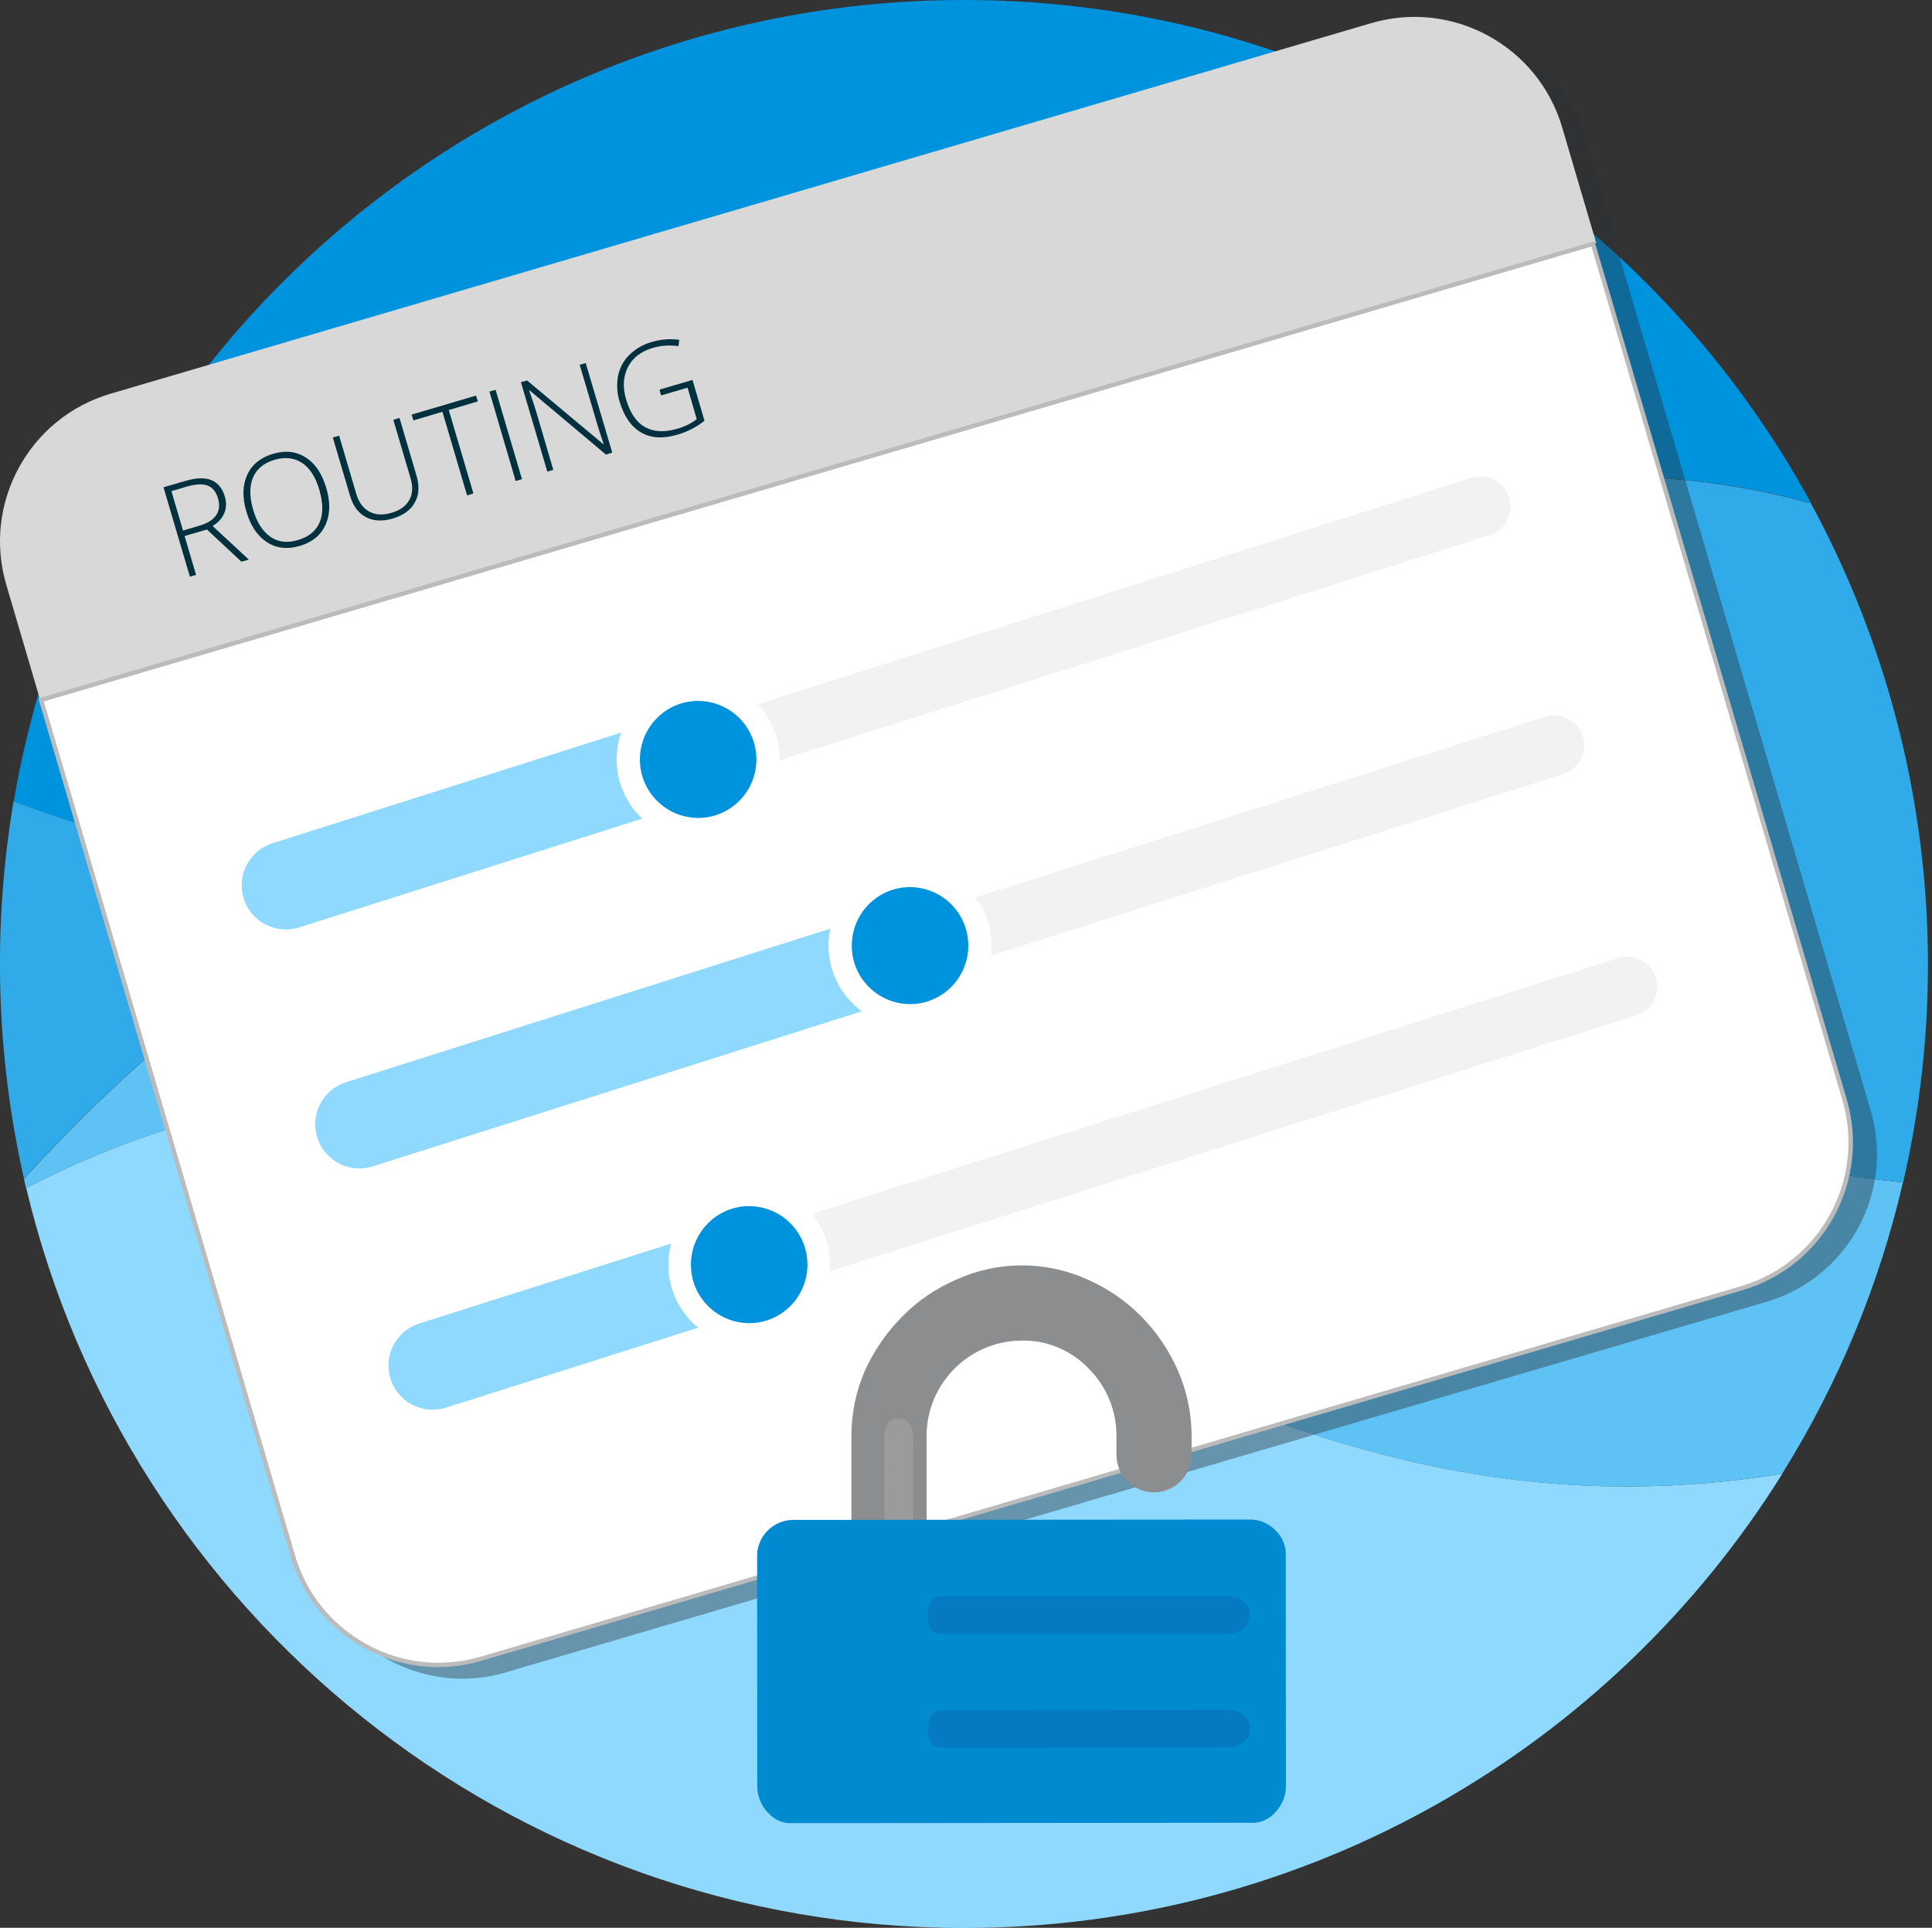 <?xml version="1.0" encoding="utf-8"?>
<!-- Generator: Adobe Illustrator 23.0.4, SVG Export Plug-In . SVG Version: 6.00 Build 0)  -->
<svg version="1.1" id="Layer_1" xmlns="http://www.w3.org/2000/svg" xmlns:xlink="http://www.w3.org/1999/xlink" x="0px" y="0px"
	 viewBox="0 0 1097.8 1095.5" style="enable-background:new 0 0 1097.8 1095.5;" xml:space="preserve">
<rect x="0" y="0" width="1097.8" height="1095.5" fill="#333333" stroke="none"/>
<style type="text/css">
	.st0{fill:#0093DD;}
	.st1{fill:#30AAE8;}
	.st2{fill:#8FD9FF;}
	.st3{fill:#5FC2F4;}
	.st4{opacity:0.4;fill:#292E34;enable-background:new    ;}
	.st5{fill:#D8D8D8;}
	.st6{fill:#FFFFFF;}
	.st7{fill:#BBBBBB;}
	.st8{fill:none;}
	.st9{fill:#01303E;}
	.st10{fill:#F2F2F2;}
	.st11{fill:#8B8D8F;}
	.st12{fill:#9B9B9B;}
	.st13{fill:#008BD1;}
	.st14{fill:#0579C1;}
</style>
<g>
	<path class="st0" d="M241.9,494.8c57.9-27,123.5-45,195-44c151.5-58.8,280.2-157,429-176.5c58.1-7.6,112.8-2.1,163.2,11.6
		C936.1,115.5,755.2-0.2,547.3,0C276.4,0.2,51.6,197.1,7.8,455.5C94,487.6,171.2,498.2,241.9,494.8z"/>
	<path class="st1" d="M241.9,494.8c-70.7,3.4-147.9-7.2-234.2-39.4c-12,71.1-10,143.9,5.9,214.3C55.7,623.7,135.7,544.3,241.9,494.8
		z"/>
	<path class="st2" d="M275.9,624.6c-98.2-12.7-186.6,12.1-261,50.5c57.4,241.3,274.5,420.7,533.3,420.5
		c196-0.2,368-103.3,464.6-258.2C701.6,888.5,514.2,655.5,275.9,624.6z"/>
	<path class="st3" d="M482.9,454.2c-15.3-2-30.6-3.1-46-3.3c-71.5-1-137.1,17-195,44c-106.2,49.5-186.2,128.9-228.3,175
		c0.4,1.8,0.8,3.5,1.2,5.3c74.4-38.4,162.8-63.2,261-50.5c238.3,30.9,425.8,263.9,736.9,212.7c31.8-51,55-106.9,68.6-165.5
		C848.4,649.7,683.7,480.2,482.9,454.2z"/>
	<path class="st1" d="M1029,286c-50.4-13.7-105.1-19.2-163.2-11.6c-148.7,19.5-277.4,117.7-428.9,176.5c15.4,0.2,30.7,1.3,46,3.3
		c200.8,26,365.5,195.6,598.5,217.7C1111.6,541.1,1092.9,403.9,1029,286z"/>
</g>
<title>Asset 33</title>
<path class="st4" d="M1063,631.2L920,145l0.7-0.2l-19.3-65.7c-13.6-46.4-62.3-73-108.7-59.4c0,0,0,0,0,0L76.6,230.3
	c-46.4,13.6-73,62.3-59.3,108.7l18.9,64.3l-0.7,0.2l143.3,487.5c13.6,46.4,62.2,73,108.5,59.4c0.1,0,0.1,0,0.2-0.1l716.1-210.5
	C1050.1,726.2,1076.6,677.6,1063,631.2C1063,631.2,1063,631.2,1063,631.2z"/>
<path class="st5" d="M887.7,72.5c-13.6-46.4-62.3-73-108.7-59.3L62.9,223.7c-46.4,13.6-73,62.3-59.3,108.7c0,0,0,0,0,0l19.3,65.6
	L907,138.1L887.7,72.5z"/>
<path class="st6" d="M249.2,946.1c-38.3-0.1-71.9-25.3-82.9-62l-143-486.3l881.8-259.3l143,486.3c13.4,45.7-12.8,93.7-58.5,107.2
	L273.5,942.6C265.6,944.9,257.5,946.1,249.2,946.1L249.2,946.1z"/>
<path class="st7" d="M904.3,140.1l142.6,485.1c13.2,45.1-12.6,92.4-57.7,105.7L273.2,941.4c-25.5,7.5-53.1,2.7-74.5-13.2
	c-15-11-25.9-26.6-31.1-44.5L24.9,398.6L904.3,140.1 M906,137L21.8,396.9l143.3,487.5c13.6,46.4,62.2,73,108.5,59.4
	c0.1,0,0.1,0,0.2-0.1L990,733.2c46.4-13.6,73-62.3,59.3-108.7c0,0,0,0,0,0L906,137z"/>
<path class="st8" d="M1006,115.4l2-0.5L1006,115.4z"/>
<path class="st0" d="M1007.9,115l1.2-0.3L1007.9,115z"/>
<path class="st9" d="M104.9,304.6l6.5,22.1l-3.5,1l-15-50.8l12.1-3.5c6.3-1.9,11.3-2.1,15-0.6s6.3,4.5,7.7,9.2c1,3.1,1,6.4-0.2,9.4
	c-1.1,2.9-3.3,5.4-6.7,7.5l20.6,19.1l-4.2,1.2l-19.6-18.3L104.9,304.6z M104,301.5l9.7-2.9c4.3-1.3,7.3-3.2,9.1-5.8
	c1.8-2.6,2.2-5.8,1.1-9.5c-1.1-3.9-3.1-6.3-6-7.4s-6.9-0.8-12.1,0.7l-8.4,2.5L104,301.5z"/>
<path class="st9" d="M185.4,277.3c2.4,8.1,2.2,15-0.4,20.9c-2.7,5.9-7.5,9.9-14.6,12c-7.1,2.1-13.3,1.4-18.7-2.1
	c-5.4-3.5-9.3-9.3-11.7-17.4c-2.4-8.1-2.2-15,0.5-20.9s7.6-9.8,14.6-11.9c7.1-2.1,13.3-1.4,18.7,2.1S183,269.2,185.4,277.3z
	 M143.8,289.5c2.1,7.3,5.4,12.4,9.8,15.5s9.7,3.7,15.7,1.9c6.1-1.8,10.2-5.1,12.3-10c2.1-4.9,2-11-0.1-18.4
	c-2.1-7.3-5.4-12.5-9.8-15.4c-4.4-2.9-9.6-3.6-15.7-1.8c-6.1,1.8-10.1,5.1-12.2,10S141.7,282.2,143.8,289.5z"/>
<path class="st9" d="M227,237.5l9.7,32.9c1.7,5.8,1.4,10.9-1,15.2c-2.4,4.3-6.6,7.3-12.7,9.1c-5.9,1.7-11,1.4-15.2-0.9
	c-4.3-2.3-7.3-6.5-9-12.4l-9.7-32.8l3.6-1l9.7,32.9c1.4,4.9,3.9,8.3,7.4,10.2c3.5,1.9,7.7,2.2,12.7,0.7c4.9-1.4,8.2-3.9,10.1-7.3
	s2.1-7.6,0.7-12.3l-9.8-33.2L227,237.5z"/>
<path class="st9" d="M269,280.4l-3.6,1.1l-14-47.5l-16.5,4.9l-1-3.3l36.6-10.8l1,3.3l-16.5,4.9L269,280.4z"/>
<path class="st9" d="M293,273.3l-14.9-50.8l3.5-1l15,50.8L293,273.3z"/>
<path class="st9" d="M347.9,257.2l-3.6,1.1L301,221.9l-0.3,0.1c1.9,5.3,3.2,9.3,4,12l9.7,33l-3.4,1l-15-50.8l3.5-1l43.3,36.2
	l0.2-0.1c-1.4-4.1-2.7-8-3.8-11.8l-9.8-33.2l3.4-1L347.9,257.2z"/>
<path class="st9" d="M374.8,221.4l18.7-5.5l6.8,23.2c-4.6,3.7-10,6.4-15.7,8c-8,2.3-14.8,1.9-20.4-1.4s-9.6-9.1-12.1-17.4
	c-1.5-4.7-1.8-9.8-0.9-14.7c0.9-4.5,3.1-8.7,6.4-11.9c3.5-3.5,7.9-6,12.6-7.3c5.1-1.6,10.5-2,15.8-1.3l-0.5,3.6
	c-4.9-0.7-9.9-0.4-14.6,1c-6.7,2-11.4,5.6-14.1,10.9c-2.7,5.3-3.1,11.4-1,18.5c2.3,7.6,5.8,12.9,10.7,15.6s10.9,3.1,18.1,1
	c4.1-1.1,7.9-2.9,11.3-5.5l-5.2-17.9l-15.1,4.4L374.8,221.4z"/>
<path class="st10" d="M366.2,416.4l468.7-148.6c2.1-0.7,4.2-1,6.4-1c11.6,0,21.1,9.5,21.1,21.1c0,9.2-6,17.3-14.7,20.1l-469,148.7
	L366.2,416.4z"/>
<path class="st6" d="M841.2,270.7c9.4,0,17.1,7.7,17.1,17.1c0,7.4-4.8,14-11.9,16.3L381.3,451.6L371.2,419l464.9-147.5
	C837.8,271,839.5,270.7,841.2,270.7 M841.2,262.7c-2.6,0-5.1,0.4-7.6,1.2L361.2,413.7l14.8,47.9l472.8-149.9
	c13.2-4.2,20.5-18.3,16.3-31.5l0,0C861.8,269.8,852.2,262.7,841.2,262.7z"/>
<path class="st2" d="M361.2,413.7l-206.4,65.5c-13.2,4.2-20.5,18.3-16.3,31.5c0,0,0,0,0,0l0,0c4.2,13.2,18.3,20.5,31.5,16.3
	c0,0,0,0,0,0l206-65.3L361.2,413.7z"/>
<path class="st0" d="M395.8,471.8c-22-0.3-39.5-18.4-39.2-40.3c0.3-21.2,17.2-38.4,38.3-39.1h0.9c21.6,0.1,39.1,17.4,39.7,38.9
	c0.5,21.9-16.9,40.1-38.9,40.6c0,0,0,0,0,0L395.8,471.8z"/>
<path class="st6" d="M396.7,398.3c18.4,0.1,33.2,15,33.1,33.4c-0.1,18-14.4,32.7-32.4,33.1h-0.7c-18.4-0.1-33.2-15-33.1-33.4
	c0.1-18,14.4-32.7,32.4-33.1H396.7 M396.7,385.3h-1c-25.5,0.5-45.8,21.7-45.3,47.2c0.5,25.2,21.1,45.3,46.3,45.3h1
	c25.5-0.5,45.8-21.7,45.3-47.2C442.5,405.4,421.9,385.2,396.7,385.3z"/>
<path class="st2" d="M506.2,516.8L196.6,615c-13.2,4.2-20.5,18.3-16.3,31.5c0,0,0,0,0,0l0,0c4.2,13.2,18.3,20.5,31.5,16.3
	l310.3-98.4L506.2,516.8z"/>
<path class="st10" d="M511.3,519.4l365.4-115.9c11.1-3.5,22.9,2.6,26.5,13.7c3.5,11.1-2.6,22.9-13.7,26.5L524.6,559.4L511.3,519.4z"
	/>
<path class="st6" d="M883.1,406.5c9.4,0,17.1,7.7,17.1,17.1c0,7.4-4.8,14-11.9,16.3L527.2,554.4L516.4,522l361.5-114.7
	C879.6,406.8,881.3,406.5,883.1,406.5 M883.1,398.5c-2.6,0-5.1,0.4-7.6,1.2L506.2,516.8l15.9,47.6l368.6-116.9
	c13.2-4.2,20.5-18.3,16.3-31.5l0,0C903.7,405.6,894,398.5,883.1,398.5L883.1,398.5z"/>
<path class="st0" d="M517.1,577.1c-21.6-0.1-39.1-17.3-39.7-38.9c-0.5-21.9,17-40.1,38.9-40.6h0.9c22,0,39.7,17.9,39.7,39.8
	c0,21.6-17.3,39.2-38.9,39.7H517.1z"/>
<path class="st6" d="M517.1,504.1c18.4,0.1,33.2,15,33.1,33.4c-0.1,18-14.4,32.7-32.4,33.1h-0.7c-18.4-0.1-33.2-15-33.1-33.4
	c0.1-18,14.4-32.7,32.4-33.1H517.1 M517.1,491.1h-1c-25.5,0.5-45.8,21.7-45.3,47.2c0.5,25.2,21.1,45.3,46.3,45.3h1
	c25.5-0.5,45.8-21.7,45.3-47.2C562.9,511.3,542.3,491.1,517.1,491.1z"/>
<path class="st2" d="M238.2,752.1c-13.2,4.2-20.5,18.3-16.3,31.5s18.3,20.5,31.5,16.3l0,0l165-52.3L403,699.8L238.2,752.1z"/>
<path class="st10" d="M408.1,702.4l510.2-161.8c11.2-3.3,22.9,3.1,26.2,14.3c3.2,10.8-2.7,22.3-13.4,25.9L420.9,742.6L408.1,702.4z"
	/>
<path class="st6" d="M924.6,543.6c9.4,0,17.1,7.7,17.1,17.1c0,7.4-4.8,14-11.9,16.3L423.5,737.6L413.1,705l506.4-160.6
	C921.1,543.9,922.9,543.6,924.6,543.6 M924.6,535.6c-2.6,0-5.1,0.4-7.6,1.2l-514,163l15.3,47.8l513.9-163
	c13.2-4.2,20.5-18.3,16.3-31.5C945.2,542.7,935.6,535.6,924.6,535.6L924.6,535.6z"/>
<path class="st0" d="M425.6,758.3c-21.6-0.1-39.1-17.3-39.7-38.9c-0.5-21.9,16.9-40.1,38.9-40.6c0,0,0,0,0,0h0.9
	c21.6,0.1,39.1,17.3,39.7,38.9c0.5,21.9-17,40.1-38.9,40.6L425.6,758.3z"/>
<path class="st6" d="M425.7,685.4c18.4,0.1,33.2,15,33.1,33.4c-0.1,18-14.4,32.7-32.4,33.1h-0.7c-18.4-0.1-33.2-15-33.1-33.4
	c0.1-18,14.4-32.7,32.4-33.1H425.7 M425.7,672.4h-1c-25.5,0.7-45.6,22-44.9,47.6c0.7,24.9,21,44.8,45.9,44.9h1
	c25.5-0.7,45.6-22,44.9-47.6C470.9,692.4,450.6,672.5,425.7,672.4z"/>
<path class="st11" d="M669.3,778.8c-5-11.5-12.1-21.9-20.9-30.8c-8.8-8.9-19.2-16-30.7-21c-23.6-10.6-50.6-10.6-74.2,0.1
	c-11.6,5-22.1,12.1-30.9,21.1c-8.8,8.9-16,19.3-21.2,30.8c-5.1,11.8-7.7,24.6-7.6,37.4l0,59.3l42.7,9.4v-68.8
	c-0.1-30,24.1-54.4,54.1-54.5c0,0,0.1,0,0.1,0c14.4-0.3,28.1,5.6,38,16c10.2,10.2,15.8,24,15.7,38.4v10.5c0,11.8,9.6,21.4,21.4,21.3
	h0l0,0c11.8,0,21.3-9.6,21.3-21.4v-10.5C677.1,803.4,674.5,790.7,669.3,778.8z"/>
<path class="st12" d="M504.6,809c-1.4,2.1-2.1,4.5-2,7l0.1,120.3c0,2.8,0.7,4.8,2,5.9s3.3,1.7,6,1.7c2.8,0,4.9-0.6,6.2-1.7
	c1.3-1.1,2-3.1,2-5.9L518.8,816c0.1-2.5-0.6-4.9-2-7c-1.4-2-3.8-3.2-6.2-3C508.2,805.9,505.9,807,504.6,809z"/>
<path class="st13" d="M730.4,880.3c-0.7-4.1-2.7-7.9-5.8-10.8c-3.8-3.9-9.1-6.1-14.6-6l-259.5,0.2c-11.2,0.2-20.2,9.2-20.3,20.3
	l0.1,131.1c0,5.6,2.2,10.9,6,14.9c4,4.4,8.8,6.4,14.3,6h35.6l223.9-0.2c5.5,0.5,11-1.8,14.6-6c3.8-4,6-9.3,6-14.9l-0.1-131.1
	C730.7,882.6,730.6,881.4,730.4,880.3z"/>
<path class="st14" d="M706.2,974.2c-2.8-1.8-6-2.7-9.3-2.6l-159.7,0.1c-3.7,0-6.3,0.9-7.8,2.7c-1.5,1.8-2.2,4.5-2.2,8.2
	c0,3.5,0.7,6.2,2.2,8s4.1,2.7,7.8,2.6l159.7-0.2c3.3,0.1,6.5-0.9,9.3-2.7c2.7-1.8,4.2-4.8,4-8C710.2,978.7,708.8,975.9,706.2,974.2z
	"/>
<path class="st14" d="M706.1,909.7c-2.8-1.8-6-2.7-9.3-2.7l-159.7,0.1c-3.7,0-6.3,0.9-7.8,2.7s-2.2,4.4-2.2,8c0,3.7,0.7,6.5,2.2,8.2
	c1.5,1.8,4.1,2.7,7.8,2.6l159.7-0.1c3.3,0.1,6.5-0.9,9.3-2.7c2.7-1.8,4-4.5,4-8.2C710.3,914.5,708.8,911.4,706.1,909.7z"/>
</svg>
